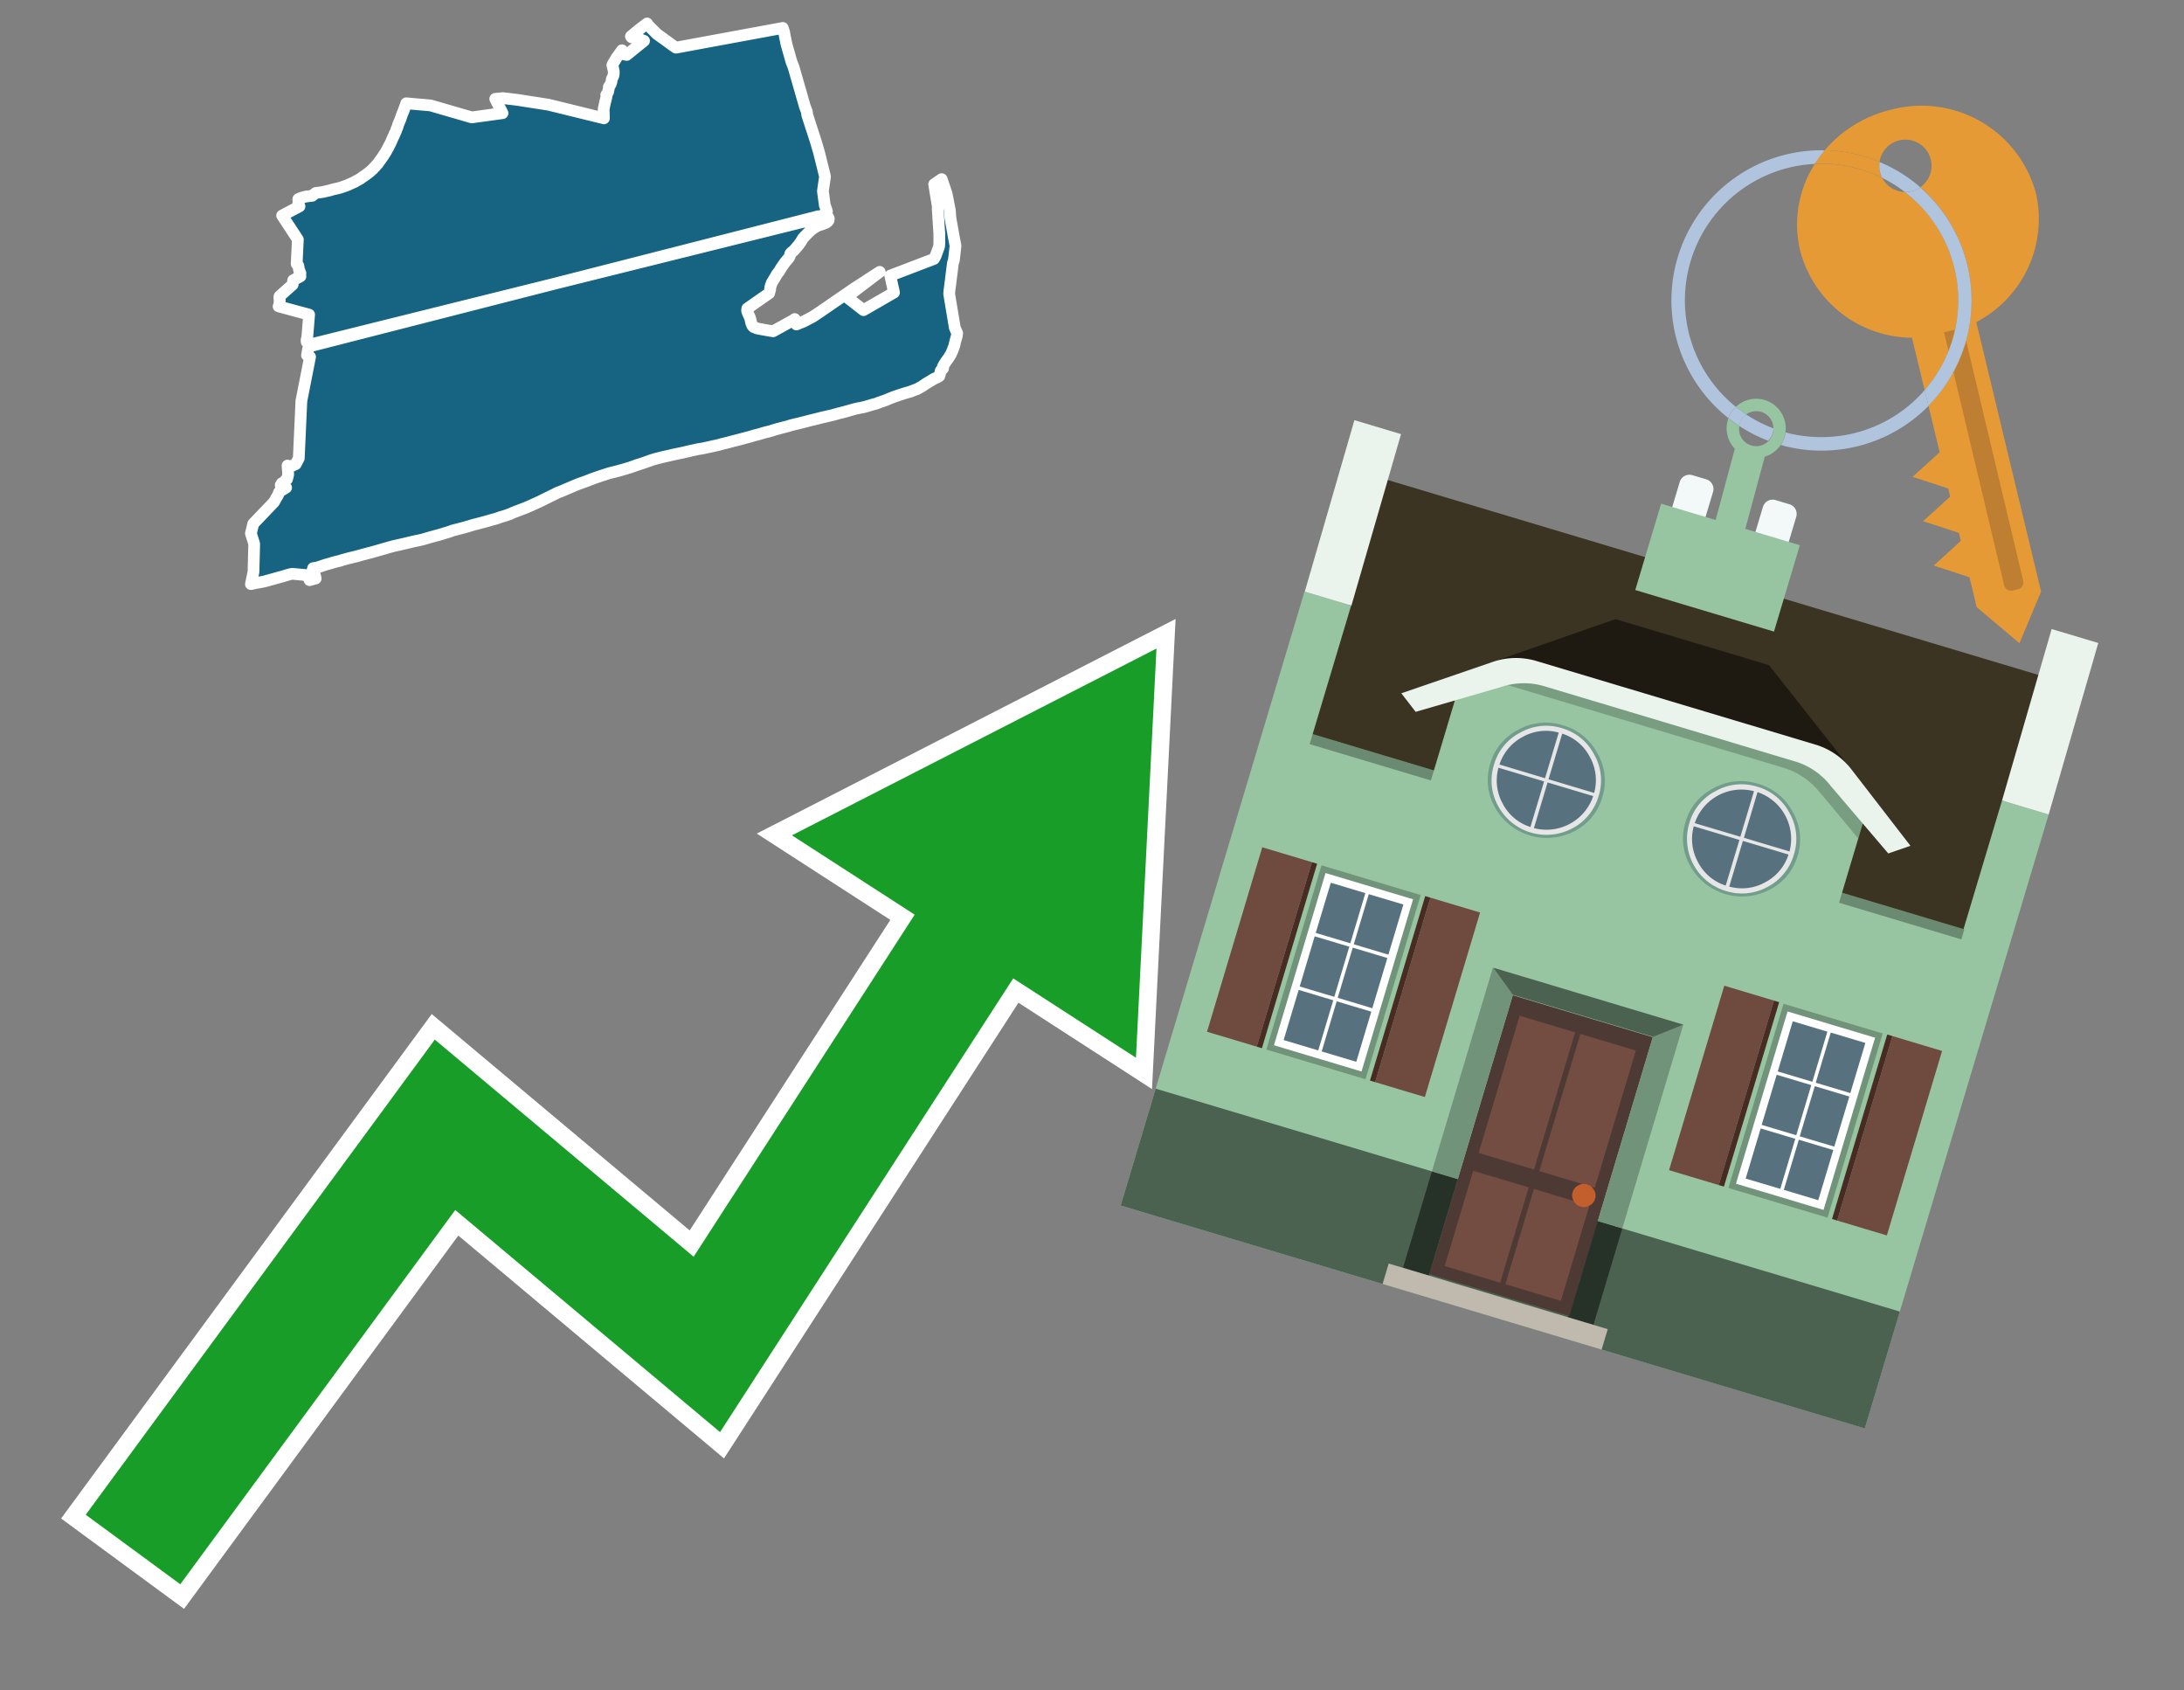 <svg id="Text" xmlns="http://www.w3.org/2000/svg" width="93.05" height="72" viewBox="0 0 93.05 72"><rect x="0" y="0" width="93.05" height="72" fill="#808080" stroke="none"/><polygon points="13.23,14.67 13.16,14.63 13.07,14.57 13.06,14.5 13.07,14.44 13.09,14.39 13.17,13.4 11.87,13.05 11.92,12.99 11.91,12.95 11.91,12.92 11.91,12.89 11.91,12.84 11.92,12.8 11.91,12.74 11.9,12.68 11.91,12.62 12.47,12.12 12.49,11.94 12.8,11.77 12.75,11.71 12.8,11.64 12.74,11.49 12.71,11.32 12.68,11.27 12.64,11.24 12.69,10.2 12.02,9.18 12.76,8.79 12.71,8.64 12.72,8.61 12.72,8.57 12.71,8.52 12.71,8.48 12.85,8.42 13.04,8.37 13.3,8.34 13.45,8.22 13.74,8.18 14.05,8.11 14.18,8.07 14.4,8.02 14.51,7.99 14.69,7.93 14.82,7.88 14.95,7.82 15.04,7.78 15.13,7.74 15.17,7.71 15.25,7.67 15.37,7.6 15.42,7.56 15.54,7.48 15.61,7.43 15.65,7.4 15.74,7.33 15.81,7.27 15.84,7.24 15.88,7.21 15.93,7.15 15.97,7.11 16,7.08 16.04,7.03 16.09,6.98 16.13,6.92 16.16,6.88 16.19,6.84 16.22,6.8 16.24,6.77 16.27,6.73 16.3,6.68 16.33,6.65 16.36,6.59 16.39,6.55 16.44,6.47 16.46,6.44 16.47,6.41 16.5,6.36 16.52,6.32 16.54,6.29 16.56,6.25 16.57,6.22 16.6,6.17 16.62,6.13 16.65,6.07 16.68,6 16.71,5.93 16.74,5.86 16.76,5.82 16.78,5.79 16.79,5.76 16.81,5.7 16.84,5.65 16.87,5.58 16.89,5.51 16.91,5.47 16.93,5.43 16.94,5.39 16.95,5.36 16.96,5.32 16.98,5.27 17,5.22 17.02,5.17 17.04,5.13 17.06,5.08 17.1,4.96 17.14,4.85 17.21,4.68 17.24,4.59 17.31,4.4 18.34,4.49 20.1,5 21.41,4.82 21.14,4.29 21.1,4.21 21.43,4.18 22.02,4.25 23.37,4.46 25.73,5.04 25.72,4.64 25.78,4.36 25.84,4.12 25.84,4.07 25.83,4.04 25.86,4.01 25.91,3.91 25.91,3.87 25.93,3.81 25.94,3.76 25.94,3.7 25.98,3.64 26.01,3.6 26.03,3.55 26.05,3.49 26.06,3.41 26.07,3.36 26.13,3.24 26.14,3.2 26.15,3.13 26.15,3.1 26.15,3.03 26.13,2.94 26.09,2.78 26.1,2.75 26.13,2.69 26.27,2.46 26.48,2.17 26.5,2.14 26.56,2.31 26.7,2.34 27.44,1.74 27.28,1.68 27.08,1.63 26.91,1.59 26.88,1.55 27.19,1.29 27.57,1 27.58,1.03 27.6,1.06 27.99,1.45 28.46,1.79 28.75,2 28.8,2.03 33.35,1.19 33.41,1.38 33.43,1.5 33.51,1.89 33.72,2.63 33.81,2.86 34.29,4.53 34.38,4.77 34.39,4.89 34.76,6.03 34.9,6.51 35.15,7.52 35.06,8.14 35.14,8.74 35.2,8.9 35.23,9 35.19,9.05 34.97,9.24 35.23,9.15 35.31,9.31 35.3,9.39 35.27,9.43 35.19,9.49 35.04,9.55 34.88,9.6 34.79,9.64 34.66,9.72 34.58,9.78 34.51,9.84 34.39,9.96 34.29,10.06 34.21,10.15 34.12,10.3 34.02,10.44 33.89,10.59 33.85,10.64 33.79,10.7 33.73,10.74 33.67,10.81 33.66,10.88 33.61,10.98 33.45,11.17 33.31,11.37 33.27,11.43 33.2,11.55 33.1,11.68 33.02,11.82 32.88,12.05 32.83,12.2 32.82,12.25 32.81,12.34 32.79,12.41 32.77,12.49 31.84,13.14 31.83,13.24 31.87,13.35 31.96,13.55 32.01,13.77 32.06,13.88 32.11,13.93 32.26,13.99 32.47,14.03 32.75,14.08 32.94,14.11 33.79,13.64 33.86,13.59 33.93,13.82 34.15,13.73 34.23,13.7 34.63,13.49 34.93,13.29 36.4,12.28 36.85,11.99 37.03,11.87 37.48,11.58 36.07,12.65 36.79,13.21 38.09,12.46 37.93,11.74 39.79,11.03 39.86,10.91 40.01,10.5 40.02,10.37 40.02,9.93 40.01,9.81 39.95,8.87 39.96,8.82 39.8,7.85 40.12,7.63 40.33,8.25 40.47,8.96 40.49,9.27 40.64,10.11 40.71,10.47 40.64,11.09 40.6,11.2 40.48,12.16 40.45,12.38 40.44,12.52 40.68,13.96 40.78,14.19 40.77,14.29 40.7,14.54 40.66,14.72 40.59,14.91 40.56,14.98 40.51,15.09 40.42,15.24 40.33,15.36 40.31,15.39 40.23,15.51 40.17,15.62 40.17,15.65 40.18,15.69 40.08,15.79 40.07,15.84 40.02,16.02 39.92,16.08 39.8,16.13 39.62,16.24 39.42,16.36 39.31,16.44 39.15,16.53 39.08,16.57 38.89,16.64 38.79,16.68 38.58,16.74 38.36,16.81 38.27,16.84 38.04,16.92 37.89,16.98 37.75,17.04 37.55,17.11 37.41,17.16 37.34,17.19 37.15,17.24 37.05,17.27 36.95,17.3 36.81,17.34 36.66,17.37 36.46,17.41 36.35,17.44 35.96,17.55 35.72,17.61 35.47,17.68 35.34,17.71 35.17,17.75 34.99,17.79 34.8,17.84 34.55,17.9 34.2,17.99 34,18.04 33.83,18.08 33.71,18.11 33.55,18.16 33.39,18.2 33.2,18.25 33.02,18.3 32.83,18.36 32.59,18.42 32.32,18.5 32.12,18.55 31.96,18.6 31.73,18.66 31.47,18.73 31.19,18.8 31.01,18.85 30.8,18.9 30.62,18.95 30.44,18.99 30.17,19.05 29.94,19.1 29.75,19.13 29.47,19.19 29.3,19.23 29.04,19.29 28.7,19.36 28.4,19.43 28.22,19.47 27.87,19.56 27.69,19.62 27.41,19.72 27.16,19.8 26.85,19.91 26.62,19.98 26.37,20.05 26.14,20.11 25.94,20.16 25.6,20.27 25.28,20.38 24.97,20.5 24.66,20.61 24.44,20.7 24.16,20.82 23.95,20.91 23.72,21 23.67,21.03 23.3,21.21 23,21.36 22.78,21.46 22.58,21.55 22.37,21.64 22.21,21.7 21.87,21.83 21.74,21.89 21.51,21.97 21.34,22.02 21.11,22.1 20.92,22.15 20.75,22.2 20.53,22.26 20.18,22.35 19.91,22.43 19.7,22.49 19.43,22.56 19.27,22.6 19.2,22.63 19.01,22.69 18.75,22.77 18.34,22.88 18.17,22.93 18,22.98 17.87,23.01 17.63,23.06 17.42,23.11 17.08,23.19 16.9,23.23 16.77,23.26 16.58,23.31 16.41,23.36 16.2,23.42 16.06,23.46 15.85,23.52 15.62,23.58 15.43,23.63 15.18,23.7 14.85,23.78 14.59,23.85 14.51,23.88 14.34,23.92 14.19,23.96 14.1,23.99 13.88,24.05 13.76,24.09 13.52,24.17 13.34,24.2 13.32,24.28 13.34,24.32 13.39,24.4 13.45,24.64 13.19,24.71 13.1,24.5 12.45,24.44 12.31,24.47 12.08,24.54 11.25,24.77 10.92,24.83 10.69,24.88 10.8,24.36 10.83,23.16 10.69,22.72 10.79,22.31 11.67,21.39 11.8,21.16 11.82,21.13 11.84,21.1 11.89,20.97 11.91,20.94 12.19,20.77 12,20.87 11.96,20.66 12.01,20.58 12.11,20.54 12.17,20.45 12.23,20.41 12.28,20.21 12.25,19.83 12.36,19.88 12.6,19.77 12.73,19.52 12.84,17.08 13.21,15.2 13.08,15.13 13.13,14.86 13.15,14.83 13.17,14.78 13.2,14.75 34.87,9.21 34.62,9.35 " fill="#166382" stroke="#fff" stroke-linejoin="round" stroke-width="0.5"/><polygon points="49.272 27.624 33.741 35.58 38.97 38.959 29.553 53.529 18.525 44.281 3.652 64.518 7.681 67.479 19.396 51.538 30.678 60.999 43.169 41.673 48.398 45.053 49.272 27.624" fill="none" stroke="#fff" stroke-miterlimit="10" stroke-width="1.5"/><polygon points="49.272 27.624 33.741 35.58 38.97 38.959 29.553 53.529 18.525 44.281 3.652 64.518 7.681 67.479 19.396 51.538 30.678 60.999 43.169 41.673 48.398 45.053 49.272 27.624" fill="#179d28"/><path d="M80.19,7.577a1.16,1.16,0,0,1-.094-.251,1.114,1.114,0,0,1-.018-.429A6.367,6.367,0,0,0,77.743,6.4a5.269,5.269,0,0,0-.423.577c.1,0,.192-.007.288-.007A5.794,5.794,0,0,1,80.19,7.577Z" fill="#e69a35"/><path d="M77.608,6.4A6.394,6.394,0,0,0,73.64,17.81a1.26,1.26,0,0,1,.317-.48A5.821,5.821,0,0,1,77.32,6.981a5.269,5.269,0,0,1,.423-.577Z" fill="#b0c4de"/><path d="M84.2,13.72a4.962,4.962,0,0,0,2.545-5.48,5.047,5.047,0,0,0-6.179-3.566A5.322,5.322,0,0,0,77.743,6.4a6.367,6.367,0,0,1,2.335.493,1.114,1.114,0,1,1,1.736,1.084,6.392,6.392,0,0,1,.347,9.3l.479,1.985-.438.4-.716.648.92.3.6.2.082.341-.438.4-.716.648.92.3.605.2.082.341-.438.4-.716.649.92.3.605.2.307,1.274,1.821,1.534.921-2.2Z" fill="#e69a35"/><path d="M81.154,8.179a1.115,1.115,0,0,1-.964-.6,5.794,5.794,0,0,0-2.582-.6c-.1,0-.192,0-.288.007a4.783,4.783,0,0,0-.625,3.685,4.962,4.962,0,0,0,4.765,3.715L82,16.617a5.82,5.82,0,0,0-.846-8.438Z" fill="#e69a35"/><path d="M74.1,18.142a6.386,6.386,0,0,0,1.232.63.73.73,0,0,0,.224-.527h0a5.783,5.783,0,0,1-1.159-.593A.733.733,0,0,0,74.1,18.142Z" fill="#b0c4de"/><path d="M74.4,17.652q-.228-.152-.44-.322a1.26,1.26,0,0,0-.317.48c.148.117.3.228.46.332A.733.733,0,0,1,74.4,17.652Z" fill="#b0c4de"/><path d="M74.824,16.984a1.257,1.257,0,0,0-.867.346c.141.114.288.222.44.322a.731.731,0,0,1,1.159.593h0a.732.732,0,1,1-1.463,0,.7.7,0,0,1,.007-.1c-.158-.1-.312-.215-.46-.332a1.258,1.258,0,0,0,.273,1.3l-.979,3.635,1.275.341.98-3.639a1.266,1.266,0,0,0,.681-.5,1.249,1.249,0,0,0,.2-.538,1.328,1.328,0,0,0,.012-.168A1.262,1.262,0,0,0,74.824,16.984Z" fill="#97c4a1"/><path d="M85.974,25.1l-.226.053a.3.3,0,0,1-.362-.223l-2.56-10.777.81-.193L86.2,24.736A.3.3,0,0,1,85.974,25.1Z" fill="#bf7f32"/><path d="M80.1,7.326a1.16,1.16,0,0,0,.094.251,5.833,5.833,0,0,1,.964.6,1.137,1.137,0,0,0,.287-.031,1.108,1.108,0,0,0,.373-.167A6.371,6.371,0,0,0,80.078,6.9,1.114,1.114,0,0,0,80.1,7.326Z" fill="#b0c4de"/><path d="M77.608,18.618a5.836,5.836,0,0,1-1.534-.2,1.24,1.24,0,0,1-.2.537,6.4,6.4,0,0,0,6.291-1.666L82,16.617A5.807,5.807,0,0,1,77.608,18.618Z" fill="#b0c4de"/><path d="M81.814,7.981a1.108,1.108,0,0,1-.373.167,1.137,1.137,0,0,1-.287.031A5.82,5.82,0,0,1,82,16.617l.161.667a6.392,6.392,0,0,0-.347-9.3Z" fill="#b0c4de"/><polygon points="83.79 39.753 55.78 31.364 58.988 20.404 86.964 28.783 83.79 39.753 83.79 39.753" fill="#3c3422" fill-rule="evenodd"/><polygon points="81.705 53.32 87.284 34.692 85.297 34.097 83.656 39.575 55.926 31.269 57.567 25.791 55.579 25.196 47.746 51.348 79.451 60.844 81.705 53.32" fill="#97c4a1" fill-rule="evenodd"/><rect x="69.522" y="21.148" width="0.444" height="28.983" transform="translate(15.592 92.226) rotate(-73.326)" opacity="0.3"/><polygon points="87.284 34.692 85.297 34.097 87.411 26.793 89.398 27.388 87.284 34.692 87.284 34.692" fill="#eaf3ec" fill-rule="evenodd"/><polygon points="57.578 25.794 55.591 25.199 57.705 17.896 59.692 18.491 57.578 25.794 57.578 25.794" fill="#eaf3ec" fill-rule="evenodd"/><polygon points="79.451 60.844 80.943 55.865 49.238 46.369 47.747 51.348 79.451 60.844 79.451 60.844" fill="#4c6251" fill-rule="evenodd"/><path d="M71.566,20.528l-.522,1.743,1.418.425.523-1.744a.432.432,0,0,0-.289-.536l-.593-.177A.431.431,0,0,0,71.566,20.528Z" fill="#f3f9f8" fill-rule="evenodd"/><path d="M75.111,21.589l-.522,1.743,1.418.425.522-1.743a.43.43,0,0,0-.289-.536l-.593-.178A.43.43,0,0,0,75.111,21.589Z" fill="#f3f9f8" fill-rule="evenodd"/><polygon points="75.368 28.329 68.829 26.37 63.807 28.121 78.733 32.591 75.368 28.329" fill="#1e1a11"/><polygon points="78.248 32.422 64.442 28.287 62.236 28.998 60.064 36.247 77.453 41.455 79.651 34.116 78.248 32.422" fill="#97c4a1"/><path d="M77.74,32.516S65.088,28.725,65,28.7l-.938.43,11.892,3.562a3.175,3.175,0,0,1,1.532,1l1.685,2.02.327-1.09Z" fill-rule="evenodd" opacity="0.2"/><path d="M77.35,31.716,65.458,28.154a3.041,3.041,0,0,0-1.854.037l-3.9,1.339.611.79,3.626-1.054a3.045,3.045,0,0,1,1.855-.037l10.673,3.2A3.028,3.028,0,0,1,78,33.477l2.45,2.874.945-.325-2.518-3.26A3.036,3.036,0,0,0,77.35,31.716Z" fill="#eaf3ec"/><polygon points="76.683 23.223 70.773 21.453 69.671 25.132 75.581 26.902 76.683 23.223 76.683 23.223" fill="#97c4a1" fill-rule="evenodd"/><g id="Symbol_9_0_Layer2_0_MEMBER_8_MEMBER_21_MEMBER_0_FILL" data-name="Symbol 9 0 Layer2 0 MEMBER 8 MEMBER 21 MEMBER 0 FILL"><path d="M66.584,30.892a2.39,2.39,0,0,0-1.891.189,2.317,2.317,0,0,0-1.2,1.448A2.345,2.345,0,0,0,63.7,34.4a2.528,2.528,0,0,0,3.367,1.008,2.339,2.339,0,0,0,1.2-1.447,2.313,2.313,0,0,0-.208-1.87A2.394,2.394,0,0,0,66.584,30.892Z" fill="#729d8c"/></g><g id="Symbol_9_0_Layer2_0_MEMBER_8_MEMBER_21_MEMBER_1_FILL" data-name="Symbol 9 0 Layer2 0 MEMBER 8 MEMBER 21 MEMBER 1 FILL"><path d="M66.547,31.016a2.241,2.241,0,0,0-1.769.185,2.213,2.213,0,0,0-1.127,1.376,2.239,2.239,0,0,0,.185,1.768,2.341,2.341,0,0,0,3.145.942,2.234,2.234,0,0,0,1.126-1.376,2.207,2.207,0,0,0-.185-1.768A2.237,2.237,0,0,0,66.547,31.016Z" fill="#e6e6e6"/></g><g id="Symbol_9_0_Layer2_0_MEMBER_8_MEMBER_21_MEMBER_2_MEMBER_0_FILL" data-name="Symbol 9 0 Layer2 0 MEMBER 8 MEMBER 21 MEMBER 2 MEMBER 0 FILL"><path d="M65.787,33.284,63.843,32.7a2.036,2.036,0,0,0,.186,1.539,2.015,2.015,0,0,0,1.175.986Z" fill="#58717f"/></g><g id="Symbol_9_0_Layer2_0_MEMBER_8_MEMBER_21_MEMBER_2_MEMBER_1_FILL" data-name="Symbol 9 0 Layer2 0 MEMBER 8 MEMBER 21 MEMBER 2 MEMBER 1 FILL"><path d="M65.827,33.148l.582-1.944a2.01,2.01,0,0,0-1.523.178,2.037,2.037,0,0,0-1,1.183Z" fill="#58717f"/></g><g id="Symbol_9_0_Layer2_0_MEMBER_8_MEMBER_21_MEMBER_2_MEMBER_2_FILL" data-name="Symbol 9 0 Layer2 0 MEMBER 8 MEMBER 21 MEMBER 2 MEMBER 2 FILL"><path d="M67.878,33.91l-1.943-.582-.582,1.944a2.1,2.1,0,0,0,2.525-1.362Z" fill="#58717f"/></g><g id="Symbol_9_0_Layer2_0_MEMBER_8_MEMBER_21_MEMBER_2_MEMBER_3_FILL" data-name="Symbol 9 0 Layer2 0 MEMBER 8 MEMBER 21 MEMBER 2 MEMBER 3 FILL"><path d="M66.558,31.249l-.582,1.943,1.943.582a2.031,2.031,0,0,0-.186-1.539A2.009,2.009,0,0,0,66.558,31.249Z" fill="#58717f"/></g><g id="Symbol_9_0_Layer2_0_MEMBER_8_MEMBER_21_MEMBER_0_FILL-2" data-name="Symbol 9 0 Layer2 0 MEMBER 8 MEMBER 21 MEMBER 0 FILL"><path d="M74.9,33.384a2.4,2.4,0,0,0-1.891.189,2.316,2.316,0,0,0-1.2,1.448,2.341,2.341,0,0,0,.209,1.87A2.527,2.527,0,0,0,75.387,37.9a2.345,2.345,0,0,0,1.2-1.447,2.314,2.314,0,0,0-.209-1.87A2.389,2.389,0,0,0,74.9,33.384Z" fill="#729d8c"/></g><g id="Symbol_9_0_Layer2_0_MEMBER_8_MEMBER_21_MEMBER_1_FILL-2" data-name="Symbol 9 0 Layer2 0 MEMBER 8 MEMBER 21 MEMBER 1 FILL"><path d="M74.867,33.508a2.239,2.239,0,0,0-1.768.185,2.21,2.21,0,0,0-1.127,1.376,2.316,2.316,0,0,0,1.564,2.883,2.261,2.261,0,0,0,1.765-.173A2.237,2.237,0,0,0,76.428,36.4a2.209,2.209,0,0,0-.185-1.769A2.239,2.239,0,0,0,74.867,33.508Z" fill="#e6e6e6"/></g><g id="Symbol_9_0_Layer2_0_MEMBER_8_MEMBER_21_MEMBER_2_MEMBER_0_FILL-2" data-name="Symbol 9 0 Layer2 0 MEMBER 8 MEMBER 21 MEMBER 2 MEMBER 0 FILL"><path d="M74.107,35.776l-1.943-.582a2.031,2.031,0,0,0,.186,1.539,2.009,2.009,0,0,0,1.175.986Z" fill="#58717f"/></g><g id="Symbol_9_0_Layer2_0_MEMBER_8_MEMBER_21_MEMBER_2_MEMBER_1_FILL-2" data-name="Symbol 9 0 Layer2 0 MEMBER 8 MEMBER 21 MEMBER 2 MEMBER 1 FILL"><path d="M74.148,35.64,74.73,33.7a2.1,2.1,0,0,0-2.525,1.362Z" fill="#58717f"/></g><g id="Symbol_9_0_Layer2_0_MEMBER_8_MEMBER_21_MEMBER_2_MEMBER_2_FILL-2" data-name="Symbol 9 0 Layer2 0 MEMBER 8 MEMBER 21 MEMBER 2 MEMBER 2 FILL"><path d="M76.2,36.4l-1.943-.582-.582,1.944a2.015,2.015,0,0,0,1.523-.178A2.036,2.036,0,0,0,76.2,36.4Z" fill="#58717f"/></g><g id="Symbol_9_0_Layer2_0_MEMBER_8_MEMBER_21_MEMBER_2_MEMBER_3_FILL-2" data-name="Symbol 9 0 Layer2 0 MEMBER 8 MEMBER 21 MEMBER 2 MEMBER 3 FILL"><path d="M74.879,33.741,74.3,35.684l1.943.582a2.1,2.1,0,0,0-1.361-2.525Z" fill="#58717f"/></g><polygon points="51.426 43.946 53.542 44.58 55.896 36.723 53.78 36.089 51.426 43.946 51.426 43.946" fill="#6e4a3f" fill-rule="evenodd"/><polygon points="53.542 44.58 53.764 44.647 56.117 36.789 55.896 36.723 53.542 44.58 53.542 44.58" fill="#482b22" fill-rule="evenodd"/><polygon points="60.706 46.726 58.59 46.092 60.943 38.235 63.059 38.868 60.706 46.726 60.706 46.726" fill="#6e4a3f" fill-rule="evenodd"/><polygon points="58.59 46.092 58.368 46.026 60.722 38.168 60.943 38.235 58.59 46.092 58.59 46.092" fill="#482b22" fill-rule="evenodd"/><rect x="53.146" y="39.209" width="8.19" height="4.408" transform="translate(1.145 84.365) rotate(-73.326)" fill="#719379"/><polygon points="60.205 38.304 56.474 37.187 54.277 44.522 58.008 45.639 60.205 38.304 60.205 38.304" fill="#fff" fill-rule="evenodd"/><path d="M59.792,38.527l-.64,2.136-1.474-.442.639-2.135,1.475.441Zm-1.621-.485-.64,2.136-1.474-.442L56.7,37.6l1.474.442Zm-2.158,1.84,1.475.441-.64,2.136-1.474-.441.639-2.136Zm-.683,2.282,1.474.441-.639,2.136L54.69,44.3l.64-2.135Zm.981,2.621.639-2.136,1.475.442-.64,2.135-1.474-.441Zm2.158-1.84L56.994,42.5l.64-2.136,1.474.442-.639,2.136Z" fill="#58717f" fill-rule="evenodd"/><polygon points="80.39 52.621 78.274 51.988 80.628 44.13 82.743 44.764 80.39 52.621 80.39 52.621" fill="#6e4a3f" fill-rule="evenodd"/><polygon points="78.274 51.988 78.053 51.921 80.406 44.064 80.628 44.13 78.274 51.988 78.274 51.988" fill="#482b22" fill-rule="evenodd"/><polygon points="71.111 49.842 73.227 50.476 75.58 42.619 73.464 41.985 71.111 49.842 71.111 49.842" fill="#6e4a3f" fill-rule="evenodd"/><polygon points="73.227 50.476 73.448 50.542 75.802 42.685 75.58 42.619 73.227 50.476 73.227 50.476" fill="#482b22" fill-rule="evenodd"/><rect x="72.83" y="45.105" width="8.19" height="4.408" transform="translate(9.534 107.426) rotate(-73.326)" fill="#719379"/><polygon points="76.159 43.083 79.889 44.2 77.692 51.535 73.962 50.418 76.159 43.083 76.159 43.083" fill="#fff" fill-rule="evenodd"/><path d="M76.381,43.5l1.475.442-.64,2.135-1.475-.441.64-2.136ZM78,43.981l1.474.442-.64,2.136-1.474-.442L78,43.981Zm.791,2.724-.64,2.135L76.679,48.4l.64-2.136,1.474.442Zm-.684,2.282-.639,2.135L76,50.68l.64-2.135,1.474.442Zm-2.26,1.65L74.375,50.2l.639-2.135,1.475.441-.64,2.136Zm-.791-2.724.64-2.135,1.474.441-.639,2.136-1.475-.442Z" fill="#58717f" fill-rule="evenodd"/><polygon points="67.888 56.431 69.118 52.323 68.019 51.994 66.789 56.102 67.888 56.431 67.888 56.431" fill="#263128" fill-rule="evenodd"/><polygon points="60.877 54.331 62.108 50.223 61.007 49.894 59.776 54.002 60.877 54.331 60.877 54.331" fill="#263128" fill-rule="evenodd"/><g id="Symbol_9_0_Layer2_0_MEMBER_8_MEMBER_12_MEMBER_0_FILL" data-name="Symbol 9 0 Layer2 0 MEMBER 8 MEMBER 12 MEMBER 0 FILL"><path d="M70.418,44.178l-5.965-1.786L60.9,54.27l5.964,1.786Z" fill="#4e3a34"/></g><g id="Symbol_9_0_Layer2_0_MEMBER_8_MEMBER_12_MEMBER_1_MEMBER_0_FILL" data-name="Symbol 9 0 Layer2 0 MEMBER 8 MEMBER 12 MEMBER 1 MEMBER 0 FILL"><path d="M65.358,49.815l1.75-5.843-2.363-.708L63,49.107Z" fill="#744d42"/></g><g id="Symbol_9_0_Layer2_0_MEMBER_8_MEMBER_12_MEMBER_1_MEMBER_1_FILL" data-name="Symbol 9 0 Layer2 0 MEMBER 8 MEMBER 12 MEMBER 1 MEMBER 1 FILL"><path d="M67.331,44.039l-1.75,5.842,2.364.708,1.75-5.842Z" fill="#744d42"/></g><g id="Symbol_9_0_Layer2_0_MEMBER_8_MEMBER_12_MEMBER_2_MEMBER_0_FILL" data-name="Symbol 9 0 Layer2 0 MEMBER 8 MEMBER 12 MEMBER 2 MEMBER 0 FILL"><path d="M63.915,54.633l1.215-4.058-2.363-.707-1.215,4.057Z" fill="#744d42"/></g><g id="Symbol_9_0_Layer2_0_MEMBER_8_MEMBER_12_MEMBER_2_MEMBER_1_FILL" data-name="Symbol 9 0 Layer2 0 MEMBER 8 MEMBER 12 MEMBER 2 MEMBER 1 FILL"><path d="M66.5,55.407l1.215-4.057-2.363-.708L64.138,54.7Z" fill="#744d42"/></g><g id="Symbol_9_0_Layer2_0_MEMBER_8_MEMBER_13_FILL" data-name="Symbol 9 0 Layer2 0 MEMBER 8 MEMBER 13 FILL"><path d="M67.959,51.058a.439.439,0,0,0-.045-.367.487.487,0,0,0-.669-.2.445.445,0,0,0-.239.282.457.457,0,0,0,.041.378.481.481,0,0,0,.293.242.459.459,0,0,0,.377-.042A.453.453,0,0,0,67.959,51.058Z" fill="#c35e2d"/></g><g id="Symbol_9_0_Layer2_0_MEMBER_8_MEMBER_14_FILL" data-name="Symbol 9 0 Layer2 0 MEMBER 8 MEMBER 14 FILL"><path d="M64.557,42.047l-.951-.833-2.6,8.68,1.1.329Z" fill="#719379"/></g><g id="Symbol_9_0_Layer2_0_MEMBER_8_MEMBER_15_FILL" data-name="Symbol 9 0 Layer2 0 MEMBER 8 MEMBER 15 FILL"><path d="M71.718,43.643l-1.2.19L68.072,52.01l1.046.313Z" fill="#719379"/></g><g id="Symbol_9_0_Layer2_0_MEMBER_8_MEMBER_16_FILL" data-name="Symbol 9 0 Layer2 0 MEMBER 8 MEMBER 16 FILL"><path d="M63.627,41.22l.836,1.156,5.961,1.786,1.294-.519Z" fill="#4c6251"/></g><polygon points="58.905 54.69 59.166 53.819 68.498 56.614 68.237 57.485 58.905 54.69 58.905 54.69" fill="#c0b9ad" fill-rule="evenodd"/></svg>